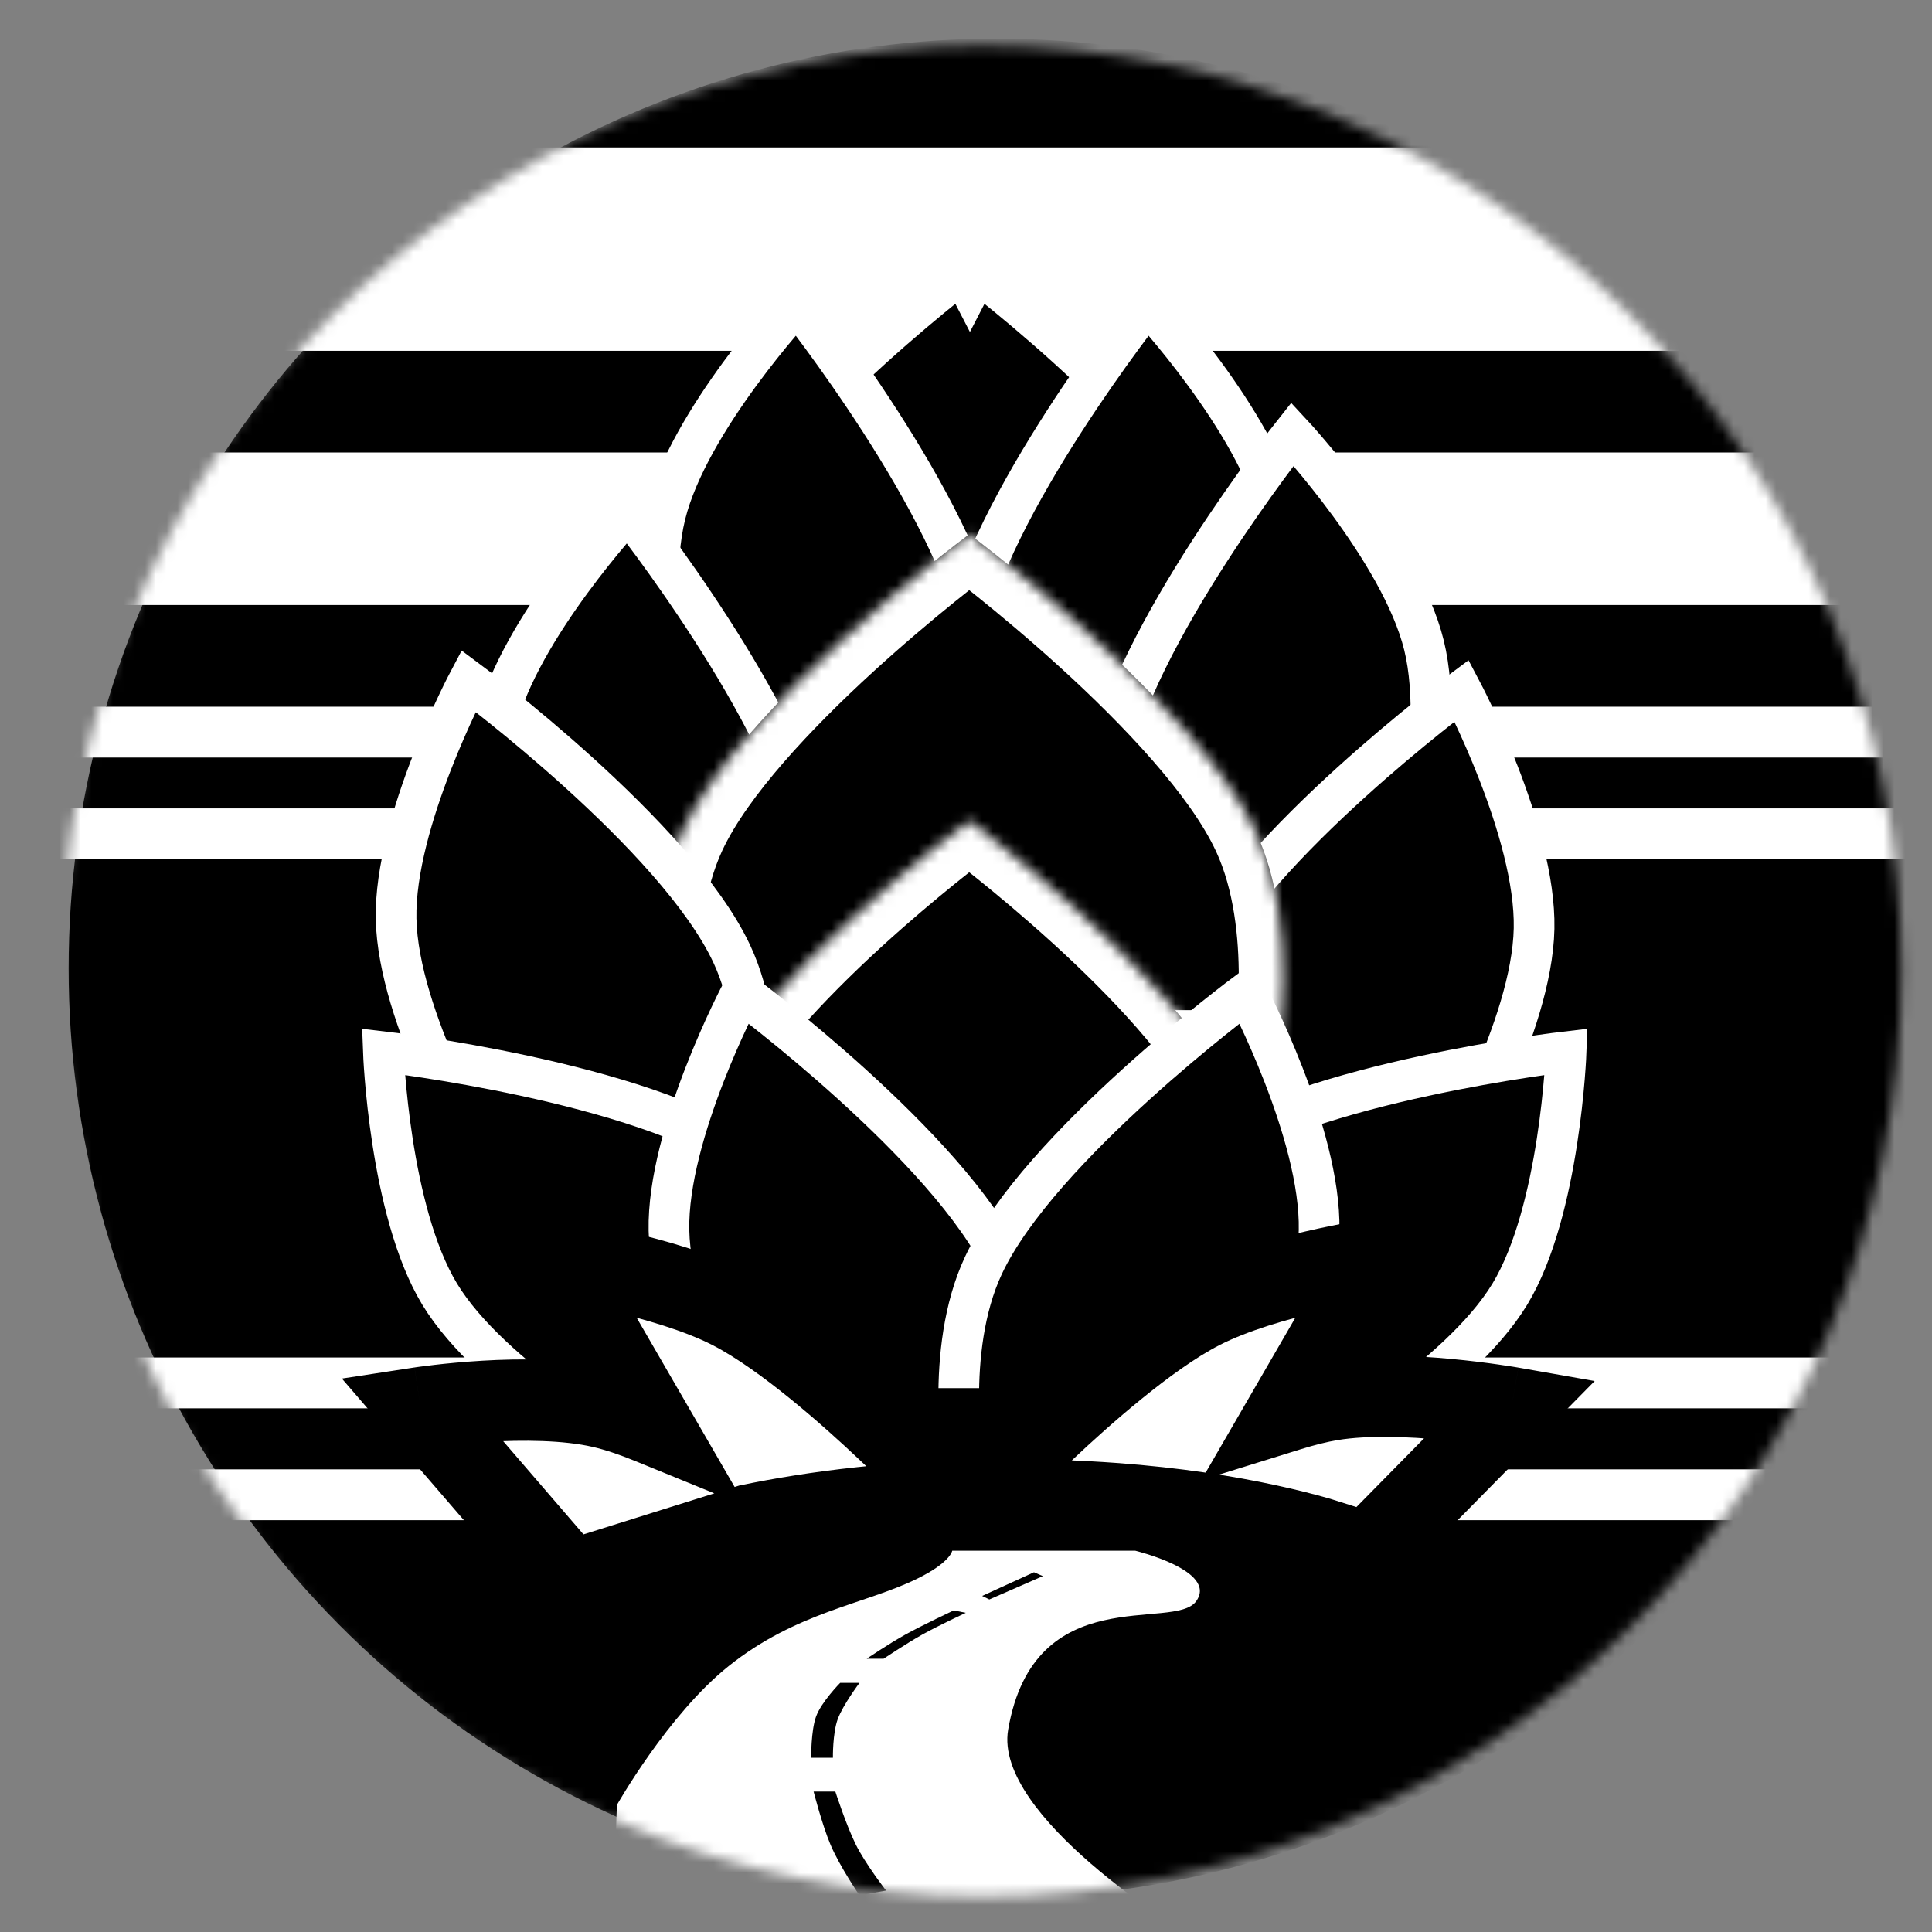 <svg width="180" height="180" viewBox="0 0 180 180" fill="none" xmlns="http://www.w3.org/2000/svg">
<rect x="0" y="0" width="180" height="180" fill="#808080" stroke="none"/>
<mask id="mask0_25_96" style="mask-type:alpha" maskUnits="userSpaceOnUse" x="5" y="4" width="173" height="173">
<ellipse cx="91.421" cy="90.474" rx="85.737" ry="86.21" fill="#101010"/>
</mask>
<g mask="url(#mask0_25_96)">
<ellipse cx="92.795" cy="90.225" rx="86.4" ry="86.625" fill="black"/>
<rect x="0" y="75.316" width="181.895" height="4.737" fill="white"/>
<rect x="0" y="126.474" width="181.895" height="4.737" fill="white"/>
<rect x="0" y="136.895" width="181.895" height="4.737" fill="white"/>
<rect x="0" y="65.842" width="181.895" height="4.737" fill="white"/>
<rect x="0" y="42.158" width="181.895" height="14.21" fill="white"/>
<rect x="0" y="13.737" width="181.895" height="18.947" fill="white"/>
<path d="M94.725 140.4H93.6C93.6 140.4 94.824 139.665 95.175 139.05C95.527 138.435 95.625 137.25 95.625 137.25H96.525C96.525 137.25 96.427 138.479 96.075 139.05C95.724 139.621 94.725 140.4 94.725 140.4Z" fill="white"/>
<path d="M99.256 103.126L123.597 96.604C123.597 96.604 127.673 82.106 125.468 73.159C123.296 64.349 113.212 53.498 113.212 53.498C113.212 53.498 98.237 72.383 96.103 84.404C94.562 93.083 99.256 103.126 99.256 103.126Z" fill="white"/>
<path d="M82.802 103.126L58.46 96.604C58.46 96.604 54.384 82.106 56.59 73.159C58.761 64.349 68.846 53.498 68.846 53.498C68.846 53.498 83.821 72.383 85.955 84.404C87.495 93.083 82.802 103.126 82.802 103.126Z" fill="white"/>
<mask id="path-12-outside-1_25_96" maskUnits="userSpaceOnUse" x="59.45" y="16.5" width="62" height="55" fill="black">
<rect fill="white" x="59.45" y="16.5" width="62" height="55"/>
<path fill-rule="evenodd" clip-rule="evenodd" d="M89.151 66.825H63.951C63.951 66.825 62.017 55.91 65.751 47.925C70.923 36.866 90.276 22.5 90.276 22.5C90.276 22.5 90.307 22.559 90.365 22.671C90.423 22.559 90.454 22.5 90.454 22.5C90.454 22.5 109.806 36.866 114.979 47.925C118.713 55.91 116.779 66.825 116.779 66.825H91.579C91.579 66.825 91.094 66.009 90.365 64.64C89.636 66.009 89.151 66.825 89.151 66.825Z"/>
</mask>
<path fill-rule="evenodd" clip-rule="evenodd" d="M89.151 66.825H63.951C63.951 66.825 62.017 55.91 65.751 47.925C70.923 36.866 90.276 22.5 90.276 22.5C90.276 22.5 90.307 22.559 90.365 22.671C90.423 22.559 90.454 22.5 90.454 22.5C90.454 22.5 109.806 36.866 114.979 47.925C118.713 55.91 116.779 66.825 116.779 66.825H91.579C91.579 66.825 91.094 66.009 90.365 64.64C89.636 66.009 89.151 66.825 89.151 66.825Z" fill="black"/>
<path d="M63.951 66.825L60.219 67.487L60.774 70.615H63.951V66.825ZM89.151 66.825V70.615H91.308L92.409 68.76L89.151 66.825ZM65.751 47.925L69.183 49.531L69.183 49.531L65.751 47.925ZM90.276 22.5L93.625 20.727L91.56 16.828L88.017 19.458L90.276 22.5ZM90.365 22.671L86.998 24.409L90.365 30.932L93.732 24.409L90.365 22.671ZM90.454 22.5L92.713 19.458L89.17 16.828L87.105 20.727L90.454 22.5ZM114.979 47.925L118.411 46.32L118.411 46.32L114.979 47.925ZM116.779 66.825V70.615H119.956L120.51 67.487L116.779 66.825ZM91.579 66.825L88.32 68.76L89.422 70.615H91.579V66.825ZM90.365 64.64L93.709 62.858L90.365 56.58L87.02 62.858L90.365 64.64ZM63.951 66.825V70.615H89.151V66.825V63.036H63.951V66.825ZM65.751 47.925L62.318 46.32C60.103 51.056 59.643 56.436 59.661 60.387C59.67 62.405 59.805 64.151 59.939 65.399C60.006 66.024 60.073 66.529 60.125 66.885C60.151 67.064 60.173 67.205 60.189 67.306C60.197 67.357 60.204 67.398 60.209 67.428C60.212 67.443 60.214 67.455 60.216 67.465C60.217 67.47 60.217 67.474 60.218 67.478C60.218 67.48 60.219 67.481 60.219 67.483C60.219 67.484 60.219 67.484 60.219 67.485C60.219 67.486 60.219 67.487 63.951 66.825C67.682 66.164 67.682 66.165 67.683 66.166C67.683 66.166 67.683 66.167 67.683 66.167C67.683 66.168 67.683 66.168 67.683 66.169C67.683 66.17 67.683 66.17 67.683 66.17C67.683 66.169 67.683 66.166 67.681 66.16C67.68 66.148 67.676 66.127 67.671 66.095C67.661 66.033 67.645 65.932 67.625 65.796C67.586 65.525 67.531 65.114 67.475 64.591C67.362 63.543 67.248 62.061 67.24 60.352C67.224 56.849 67.664 52.78 69.183 49.531L65.751 47.925ZM90.276 22.5C88.017 19.458 88.017 19.458 88.016 19.458C88.016 19.459 88.015 19.459 88.015 19.459C88.014 19.46 88.012 19.461 88.011 19.462C88.007 19.465 88.003 19.468 87.997 19.472C87.986 19.481 87.97 19.493 87.95 19.508C87.909 19.538 87.85 19.582 87.775 19.64C87.623 19.754 87.404 19.92 87.125 20.134C86.568 20.563 85.771 21.183 84.801 21.961C82.863 23.515 80.221 25.707 77.407 28.259C71.935 33.222 65.262 40.027 62.318 46.32L65.751 47.925L69.183 49.531C71.412 44.765 77.002 38.857 82.499 33.873C85.17 31.45 87.689 29.36 89.542 27.874C90.467 27.133 91.222 26.544 91.743 26.144C92.004 25.944 92.205 25.791 92.34 25.689C92.407 25.638 92.458 25.601 92.491 25.576C92.507 25.564 92.519 25.555 92.526 25.549C92.53 25.547 92.532 25.545 92.534 25.544C92.535 25.543 92.535 25.543 92.535 25.543C92.535 25.543 92.535 25.543 92.535 25.543C92.535 25.543 92.535 25.543 90.276 22.5ZM90.365 22.671L93.732 20.933C93.7 20.871 93.675 20.822 93.656 20.787C93.647 20.77 93.64 20.756 93.635 20.746C93.632 20.741 93.63 20.737 93.628 20.734C93.627 20.732 93.627 20.731 93.626 20.73C93.626 20.729 93.626 20.729 93.625 20.728C93.625 20.728 93.625 20.728 93.625 20.727C93.625 20.727 93.625 20.727 93.625 20.727C93.625 20.727 93.625 20.727 93.625 20.727C93.625 20.727 93.625 20.727 93.625 20.727C93.625 20.727 93.625 20.727 90.276 22.5C86.927 24.274 86.927 24.274 86.927 24.274C86.927 24.274 86.927 24.274 86.927 24.274C86.927 24.274 86.927 24.274 86.927 24.274C86.927 24.273 86.927 24.273 86.927 24.273C86.927 24.273 86.927 24.273 86.927 24.273C86.926 24.273 86.926 24.273 86.926 24.272C86.926 24.272 86.926 24.272 86.926 24.272C86.926 24.273 86.927 24.274 86.928 24.276C86.931 24.281 86.935 24.289 86.941 24.3C86.953 24.323 86.972 24.36 86.998 24.409L90.365 22.671ZM90.365 22.671L93.732 24.409C93.758 24.36 93.777 24.323 93.789 24.3C93.795 24.289 93.799 24.281 93.801 24.276C93.802 24.274 93.803 24.273 93.803 24.272C93.803 24.272 93.803 24.272 93.803 24.272C93.803 24.273 93.803 24.273 93.803 24.273C93.803 24.273 93.803 24.273 93.803 24.273C93.803 24.273 93.803 24.273 93.803 24.274C93.803 24.274 93.803 24.274 93.803 24.274C93.803 24.274 93.803 24.274 93.803 24.274C93.803 24.274 93.803 24.274 90.454 22.5C87.105 20.727 87.105 20.727 87.105 20.727C87.105 20.727 87.105 20.727 87.105 20.727C87.105 20.727 87.105 20.727 87.105 20.727C87.105 20.727 87.105 20.727 87.105 20.727C87.105 20.728 87.104 20.728 87.104 20.728C87.104 20.729 87.104 20.729 87.103 20.73C87.103 20.731 87.102 20.732 87.101 20.734C87.1 20.737 87.097 20.741 87.095 20.746C87.089 20.756 87.082 20.77 87.073 20.787C87.055 20.822 87.03 20.871 86.998 20.933L90.365 22.671ZM90.454 22.5C88.195 25.543 88.195 25.543 88.195 25.543C88.195 25.543 88.194 25.543 88.195 25.543C88.195 25.543 88.195 25.543 88.196 25.544C88.197 25.545 88.2 25.547 88.203 25.549C88.211 25.555 88.223 25.564 88.239 25.576C88.272 25.601 88.322 25.638 88.39 25.689C88.524 25.791 88.726 25.944 88.986 26.144C89.507 26.544 90.263 27.133 91.188 27.874C93.04 29.36 95.56 31.45 98.231 33.873C103.728 38.857 109.317 44.765 111.546 49.531L114.979 47.925L118.411 46.32C115.468 40.027 108.795 33.222 103.322 28.259C100.509 25.707 97.867 23.515 95.929 21.961C94.959 21.183 94.162 20.563 93.605 20.134C93.326 19.92 93.106 19.754 92.955 19.64C92.879 19.582 92.821 19.538 92.78 19.508C92.759 19.493 92.744 19.481 92.732 19.472C92.727 19.468 92.722 19.465 92.719 19.462C92.717 19.461 92.716 19.46 92.715 19.459C92.714 19.459 92.714 19.459 92.713 19.458C92.713 19.458 92.713 19.458 90.454 22.5ZM114.979 47.925L111.546 49.531C113.066 52.78 113.505 56.849 113.49 60.352C113.482 62.061 113.367 63.543 113.255 64.591C113.199 65.114 113.144 65.525 113.104 65.796C113.085 65.932 113.069 66.033 113.059 66.095C113.054 66.127 113.05 66.148 113.048 66.16C113.047 66.166 113.047 66.169 113.046 66.17C113.046 66.17 113.046 66.17 113.047 66.169C113.047 66.168 113.047 66.168 113.047 66.167C113.047 66.167 113.047 66.166 113.047 66.166C113.047 66.165 113.047 66.164 116.779 66.825C120.51 67.487 120.51 67.486 120.51 67.485C120.51 67.484 120.511 67.484 120.511 67.483C120.511 67.481 120.511 67.48 120.512 67.478C120.512 67.474 120.513 67.47 120.514 67.465C120.516 67.455 120.518 67.443 120.52 67.428C120.525 67.398 120.532 67.357 120.54 67.306C120.557 67.205 120.579 67.064 120.605 66.885C120.656 66.529 120.724 66.024 120.791 65.399C120.924 64.151 121.059 62.405 121.069 60.387C121.086 56.436 120.626 51.056 118.411 46.32L114.979 47.925ZM116.779 66.825V63.036H91.579V66.825V70.615H116.779V66.825ZM91.579 66.825C94.837 64.891 94.837 64.891 94.837 64.891C94.837 64.891 94.837 64.891 94.837 64.891C94.837 64.891 94.838 64.891 94.838 64.891C94.838 64.892 94.838 64.892 94.838 64.892C94.838 64.892 94.838 64.892 94.838 64.892C94.838 64.892 94.837 64.891 94.836 64.889C94.834 64.885 94.83 64.878 94.824 64.869C94.813 64.849 94.794 64.817 94.769 64.774C94.719 64.687 94.642 64.555 94.543 64.38C94.345 64.029 94.057 63.511 93.709 62.858L90.365 64.64L87.02 66.422C87.402 67.138 87.721 67.712 87.947 68.112C88.061 68.313 88.151 68.469 88.214 68.579C88.246 68.633 88.271 68.676 88.289 68.707C88.298 68.722 88.305 68.734 88.31 68.743C88.313 68.747 88.315 68.751 88.317 68.754C88.318 68.755 88.318 68.757 88.319 68.758C88.319 68.758 88.32 68.759 88.32 68.759C88.32 68.759 88.32 68.76 88.32 68.76C88.32 68.76 88.32 68.76 88.32 68.76C88.32 68.76 88.32 68.76 91.579 66.825ZM89.151 66.825C92.409 68.76 92.409 68.76 92.409 68.76C92.409 68.76 92.409 68.76 92.409 68.76C92.41 68.76 92.41 68.759 92.41 68.759C92.41 68.759 92.41 68.758 92.411 68.758C92.411 68.757 92.412 68.755 92.413 68.754C92.415 68.751 92.417 68.747 92.419 68.743C92.425 68.734 92.432 68.722 92.441 68.707C92.459 68.676 92.484 68.633 92.515 68.579C92.579 68.469 92.669 68.313 92.782 68.112C93.009 67.712 93.328 67.138 93.709 66.422L90.365 64.64L87.02 62.858C86.672 63.511 86.385 64.029 86.186 64.38C86.087 64.555 86.011 64.687 85.961 64.774C85.936 64.817 85.917 64.849 85.906 64.869C85.9 64.878 85.896 64.885 85.894 64.889C85.892 64.891 85.892 64.892 85.892 64.892C85.892 64.892 85.892 64.892 85.892 64.892C85.892 64.892 85.892 64.891 85.892 64.891C85.892 64.891 85.892 64.891 85.892 64.891C85.892 64.891 85.892 64.891 85.892 64.891C85.892 64.891 85.893 64.891 89.151 66.825Z" fill="white" mask="url(#path-12-outside-1_25_96)"/>
<path d="M92.956 77.926L117.297 71.404C117.297 71.404 121.373 56.906 119.168 47.958C116.996 39.149 106.912 28.298 106.912 28.298C106.912 28.298 91.937 47.183 89.803 59.204C88.263 67.883 92.956 77.926 92.956 77.926Z" fill="black" stroke="white" stroke-width="3.789"/>
<path d="M106.456 90.076L130.797 83.554C130.797 83.554 134.873 69.056 132.668 60.109C130.496 51.299 120.412 40.448 120.412 40.448C120.412 40.448 105.437 59.333 103.303 71.355C101.762 80.033 106.456 90.076 106.456 90.076Z" fill="black" stroke="white" stroke-width="3.789"/>
<path d="M109.851 108.675H135.051C135.051 108.675 142.741 95.726 142.926 86.513C143.108 77.441 136.176 64.35 136.176 64.35C136.176 64.35 116.823 78.716 111.651 89.775C107.917 97.76 109.851 108.675 109.851 108.675Z" fill="black" stroke="white" stroke-width="3.789"/>
<path d="M88.201 77.926L63.86 71.404C63.86 71.404 59.784 56.906 61.99 47.958C64.161 39.149 74.246 28.298 74.246 28.298C74.246 28.298 89.221 47.183 91.355 59.204C92.895 67.883 88.201 77.926 88.201 77.926Z" fill="black" stroke="white" stroke-width="3.789"/>
<path d="M72.452 97.276L48.11 90.754C48.11 90.754 44.034 76.256 46.24 67.308C48.411 58.499 58.496 47.648 58.496 47.648C58.496 47.648 73.471 66.533 75.605 78.554C77.145 87.233 72.452 97.276 72.452 97.276Z" fill="black" stroke="white" stroke-width="3.789"/>
<mask id="path-19-inside-2_25_96" fill="white">
<path fill-rule="evenodd" clip-rule="evenodd" d="M91.5 98.242H118.995C118.995 98.242 121.105 86.297 117.031 77.56C111.387 65.458 90.273 49.737 90.273 49.737C90.273 49.737 90.257 49.766 90.228 49.824C89.131 50.643 69.038 65.768 63.558 77.486C59.489 86.184 61.597 98.075 61.597 98.075H89.049C89.049 98.075 89.515 97.289 90.231 95.956C90.996 97.39 91.5 98.242 91.5 98.242Z"/>
</mask>
<path fill-rule="evenodd" clip-rule="evenodd" d="M91.5 98.242H118.995C118.995 98.242 121.105 86.297 117.031 77.56C111.387 65.458 90.273 49.737 90.273 49.737C90.273 49.737 90.257 49.766 90.228 49.824C89.131 50.643 69.038 65.768 63.558 77.486C59.489 86.184 61.597 98.075 61.597 98.075H89.049C89.049 98.075 89.515 97.289 90.231 95.956C90.996 97.39 91.5 98.242 91.5 98.242Z" fill="black"/>
<path d="M118.995 98.242V102.37H122.457L123.06 98.96L118.995 98.242ZM91.5 98.242L87.948 100.345L89.147 102.37H91.5V98.242ZM117.031 77.56L113.29 79.304L117.031 77.56ZM90.273 49.737L92.738 46.426L88.872 43.548L86.622 47.809L90.273 49.737ZM90.228 49.824L92.699 53.13L93.456 52.564L93.891 51.726L90.228 49.824ZM63.558 77.486L67.297 79.235L67.297 79.235L63.558 77.486ZM61.597 98.075L57.532 98.795L58.136 102.203H61.597V98.075ZM89.049 98.075V102.203H91.398L92.598 100.182L89.049 98.075ZM90.231 95.956L93.874 94.014L90.246 87.203L86.594 94.002L90.231 95.956ZM118.995 98.242V94.114H91.5V98.242V102.37H118.995V98.242ZM117.031 77.56L113.29 79.304C114.95 82.865 115.43 87.324 115.413 91.159C115.404 93.029 115.279 94.653 115.156 95.801C115.095 96.373 115.035 96.823 114.992 97.121C114.97 97.269 114.953 97.38 114.942 97.448C114.937 97.483 114.933 97.506 114.93 97.519C114.929 97.525 114.929 97.529 114.929 97.53C114.928 97.53 114.929 97.53 114.929 97.529C114.929 97.529 114.929 97.528 114.929 97.527C114.929 97.527 114.929 97.526 114.929 97.526C114.929 97.525 114.93 97.524 118.995 98.242C123.06 98.96 123.06 98.96 123.06 98.959C123.06 98.958 123.06 98.957 123.061 98.956C123.061 98.955 123.061 98.953 123.062 98.951C123.062 98.947 123.063 98.942 123.064 98.937C123.066 98.926 123.068 98.913 123.071 98.896C123.077 98.863 123.084 98.819 123.093 98.764C123.111 98.653 123.135 98.498 123.163 98.303C123.219 97.914 123.293 97.362 123.366 96.678C123.511 95.313 123.659 93.404 123.669 91.196C123.688 86.875 123.186 80.992 120.772 75.815L117.031 77.56ZM90.273 49.737C87.807 53.048 87.807 53.048 87.807 53.048C87.807 53.048 87.807 53.048 87.807 53.048C87.807 53.048 87.807 53.048 87.808 53.049C87.81 53.05 87.812 53.052 87.817 53.055C87.825 53.061 87.838 53.071 87.855 53.084C87.891 53.111 87.946 53.152 88.02 53.208C88.167 53.319 88.387 53.487 88.671 53.706C89.239 54.144 90.064 54.788 91.073 55.599C93.094 57.225 95.843 59.513 98.758 62.164C104.754 67.618 110.856 74.085 113.29 79.304L117.031 77.56L120.772 75.815C117.563 68.933 110.285 61.488 104.313 56.056C101.244 53.264 98.361 50.866 96.247 49.166C95.189 48.314 94.319 47.635 93.711 47.166C93.407 46.932 93.168 46.75 93.003 46.625C92.92 46.562 92.856 46.514 92.811 46.481C92.789 46.464 92.772 46.451 92.76 46.442C92.753 46.437 92.749 46.434 92.745 46.431C92.743 46.43 92.742 46.429 92.74 46.428C92.74 46.427 92.739 46.427 92.739 46.427C92.738 46.426 92.738 46.426 90.273 49.737ZM90.228 49.824L93.891 51.726C93.904 51.701 93.913 51.684 93.918 51.674C93.921 51.669 93.923 51.665 93.924 51.664C93.924 51.663 93.924 51.663 93.924 51.663C93.924 51.663 93.924 51.663 93.924 51.663C93.924 51.663 93.924 51.663 93.924 51.664C93.924 51.664 93.924 51.664 93.923 51.664C93.923 51.664 93.923 51.664 93.923 51.664C93.923 51.664 93.923 51.664 93.923 51.664C93.923 51.664 93.923 51.664 93.923 51.664C93.923 51.664 93.923 51.664 90.273 49.737C86.622 47.809 86.622 47.809 86.622 47.81C86.622 47.81 86.622 47.81 86.622 47.81C86.622 47.81 86.622 47.81 86.622 47.81C86.622 47.81 86.622 47.81 86.622 47.81C86.622 47.81 86.622 47.81 86.622 47.81C86.622 47.811 86.621 47.811 86.621 47.811C86.621 47.812 86.62 47.813 86.62 47.814C86.619 47.816 86.618 47.818 86.616 47.821C86.613 47.827 86.609 47.834 86.604 47.844C86.594 47.863 86.581 47.889 86.564 47.922L90.228 49.824ZM90.228 49.824L87.756 46.517C87.156 46.965 81.738 51.043 75.75 56.522C69.909 61.867 62.941 69.06 59.818 75.737L63.558 77.486L67.297 79.235C69.654 74.194 75.473 67.966 81.323 62.614C87.026 57.396 92.202 53.501 92.699 53.13L90.228 49.824ZM63.558 77.486L59.818 75.737C57.406 80.896 56.904 86.757 56.923 91.061C56.933 93.26 57.081 95.162 57.226 96.521C57.299 97.202 57.373 97.752 57.429 98.14C57.457 98.334 57.481 98.488 57.499 98.599C57.508 98.654 57.515 98.698 57.521 98.731C57.524 98.747 57.526 98.761 57.528 98.772C57.529 98.777 57.53 98.782 57.53 98.786C57.531 98.787 57.531 98.789 57.531 98.791C57.531 98.792 57.532 98.793 57.532 98.793C57.532 98.794 57.532 98.795 61.597 98.075C65.662 97.354 65.662 97.355 65.662 97.356C65.662 97.356 65.662 97.357 65.662 97.358C65.662 97.358 65.662 97.359 65.662 97.36C65.663 97.361 65.663 97.361 65.662 97.361C65.662 97.36 65.662 97.356 65.661 97.35C65.659 97.337 65.655 97.314 65.649 97.279C65.638 97.211 65.621 97.102 65.599 96.954C65.556 96.658 65.497 96.21 65.436 95.641C65.313 94.499 65.188 92.884 65.18 91.023C65.162 87.207 65.642 82.774 67.297 79.235L63.558 77.486ZM61.597 98.075V102.203H89.049V98.075V93.947H61.597V98.075ZM89.049 98.075C92.598 100.182 92.598 100.182 92.598 100.182C92.598 100.182 92.598 100.182 92.598 100.182C92.599 100.182 92.599 100.182 92.599 100.181C92.599 100.181 92.599 100.18 92.6 100.18C92.6 100.179 92.601 100.178 92.602 100.176C92.603 100.173 92.606 100.17 92.608 100.165C92.613 100.157 92.62 100.145 92.629 100.13C92.647 100.1 92.671 100.059 92.702 100.006C92.763 99.9 92.851 99.748 92.961 99.553C93.182 99.165 93.493 98.606 93.868 97.909L90.231 95.956L86.594 94.002C86.253 94.638 85.973 95.139 85.782 95.477C85.686 95.646 85.612 95.773 85.564 95.856C85.54 95.898 85.522 95.928 85.511 95.947C85.506 95.956 85.502 95.962 85.5 95.966C85.499 95.968 85.498 95.969 85.498 95.969C85.498 95.969 85.498 95.969 85.498 95.968C85.498 95.968 85.499 95.968 85.499 95.968C85.499 95.968 85.499 95.968 85.499 95.967C85.499 95.967 85.499 95.967 85.499 95.967C85.499 95.967 85.499 95.967 89.049 98.075ZM91.5 98.242C95.052 96.139 95.052 96.139 95.052 96.139C95.052 96.139 95.053 96.139 95.053 96.14C95.053 96.14 95.053 96.14 95.053 96.14C95.053 96.14 95.053 96.14 95.053 96.141C95.053 96.141 95.053 96.141 95.053 96.141C95.053 96.141 95.052 96.139 95.051 96.138C95.049 96.134 95.045 96.127 95.039 96.117C95.027 96.096 95.008 96.063 94.982 96.018C94.93 95.928 94.85 95.789 94.746 95.606C94.54 95.24 94.239 94.699 93.874 94.014L90.231 95.956L86.588 97.897C86.988 98.647 87.322 99.249 87.558 99.668C87.677 99.877 87.771 100.041 87.837 100.155C87.87 100.213 87.896 100.257 87.915 100.289C87.924 100.305 87.932 100.318 87.937 100.327C87.94 100.332 87.942 100.336 87.944 100.339C87.945 100.34 87.946 100.342 87.946 100.343C87.947 100.343 87.947 100.344 87.947 100.344C87.947 100.344 87.948 100.345 87.948 100.345C87.948 100.345 87.948 100.345 87.948 100.345C87.948 100.345 87.948 100.345 91.5 98.242Z" fill="white" mask="url(#path-19-inside-2_25_96)"/>
<mask id="path-21-inside-3_25_96" fill="white">
<path fill-rule="evenodd" clip-rule="evenodd" d="M91.401 120.979H116.64C116.64 120.979 118.578 110.014 114.838 101.993C109.657 90.884 90.275 76.453 90.275 76.453C90.275 76.453 90.26 76.48 90.233 76.532C89.226 77.285 70.782 91.169 65.751 101.925C62.017 109.91 63.951 120.825 63.951 120.825H89.151C89.151 120.825 89.579 120.104 90.237 118.88C90.938 120.197 91.401 120.979 91.401 120.979Z"/>
</mask>
<path fill-rule="evenodd" clip-rule="evenodd" d="M91.401 120.979H116.64C116.64 120.979 118.578 110.014 114.838 101.993C109.657 90.884 90.275 76.453 90.275 76.453C90.275 76.453 90.26 76.48 90.233 76.532C89.226 77.285 70.782 91.169 65.751 101.925C62.017 109.91 63.951 120.825 63.951 120.825H89.151C89.151 120.825 89.579 120.104 90.237 118.88C90.938 120.197 91.401 120.979 91.401 120.979Z" fill="black"/>
<path d="M116.64 120.979V124.769H119.819L120.372 121.638L116.64 120.979ZM91.401 120.979L88.14 122.91L89.241 124.769H91.401V120.979ZM114.838 101.993L118.272 100.392L118.272 100.392L114.838 101.993ZM90.275 76.453L92.538 73.413L88.989 70.771L86.923 74.683L90.275 76.453ZM90.233 76.532L92.502 79.567L93.197 79.048L93.596 78.278L90.233 76.532ZM65.751 101.925L69.183 103.531L69.183 103.531L65.751 101.925ZM63.951 120.825L60.22 121.487L60.774 124.615H63.951V120.825ZM89.151 120.825V124.615H91.308L92.409 122.76L89.151 120.825ZM90.237 118.88L93.581 117.098L90.25 110.846L86.898 117.087L90.237 118.88ZM116.64 120.979V117.19H91.401V120.979V124.769H116.64V120.979ZM114.838 101.993L111.403 103.595C112.927 106.863 113.368 110.956 113.352 114.477C113.344 116.194 113.229 117.684 113.117 118.738C113.061 119.263 113.006 119.676 112.966 119.949C112.946 120.086 112.93 120.187 112.92 120.25C112.915 120.282 112.912 120.304 112.91 120.315C112.909 120.321 112.908 120.325 112.908 120.325C112.908 120.326 112.908 120.325 112.908 120.324C112.908 120.324 112.908 120.323 112.908 120.323C112.908 120.322 112.908 120.322 112.909 120.321C112.909 120.321 112.909 120.32 116.64 120.979C120.372 121.638 120.372 121.638 120.372 121.637C120.373 121.636 120.373 121.635 120.373 121.635C120.373 121.633 120.373 121.632 120.374 121.63C120.374 121.626 120.375 121.622 120.376 121.617C120.378 121.607 120.38 121.595 120.382 121.58C120.387 121.549 120.394 121.509 120.402 121.458C120.419 121.356 120.441 121.214 120.467 121.035C120.519 120.678 120.586 120.171 120.653 119.543C120.787 118.29 120.922 116.538 120.931 114.511C120.949 110.544 120.488 105.144 118.272 100.392L114.838 101.993ZM90.275 76.453C88.011 79.492 88.011 79.492 88.011 79.492C88.011 79.492 88.011 79.492 88.011 79.492C88.011 79.492 88.011 79.492 88.012 79.493C88.013 79.494 88.016 79.496 88.02 79.499C88.027 79.504 88.039 79.513 88.055 79.525C88.088 79.55 88.139 79.588 88.207 79.639C88.341 79.741 88.543 79.895 88.804 80.096C89.326 80.498 90.083 81.089 91.009 81.834C92.865 83.326 95.388 85.427 98.064 87.86C103.568 92.867 109.169 98.803 111.403 103.595L114.838 101.993L118.272 100.392C115.326 94.074 108.645 87.24 103.163 82.254C100.346 79.691 97.7 77.489 95.759 75.928C94.787 75.147 93.989 74.524 93.431 74.093C93.152 73.878 92.932 73.711 92.781 73.596C92.705 73.539 92.646 73.494 92.605 73.464C92.585 73.448 92.569 73.436 92.557 73.428C92.552 73.424 92.547 73.421 92.544 73.418C92.542 73.417 92.541 73.416 92.54 73.415C92.539 73.415 92.539 73.414 92.538 73.414C92.538 73.414 92.538 73.413 90.275 76.453ZM90.233 76.532L93.596 78.278C93.608 78.256 93.616 78.24 93.621 78.231C93.624 78.226 93.625 78.223 93.626 78.222C93.626 78.221 93.626 78.22 93.626 78.221C93.626 78.221 93.626 78.221 93.626 78.221C93.626 78.221 93.626 78.221 93.626 78.222C93.626 78.222 93.626 78.222 93.626 78.222C93.626 78.222 93.626 78.222 93.626 78.222C93.626 78.222 93.626 78.222 93.626 78.222C93.626 78.222 93.626 78.222 93.626 78.222C93.626 78.222 93.626 78.222 90.275 76.453C86.923 74.683 86.923 74.684 86.923 74.684C86.923 74.684 86.923 74.684 86.923 74.684C86.923 74.684 86.923 74.684 86.923 74.684C86.923 74.684 86.923 74.684 86.923 74.684C86.923 74.684 86.923 74.684 86.923 74.684C86.923 74.685 86.923 74.685 86.922 74.685C86.922 74.686 86.922 74.687 86.921 74.688C86.92 74.689 86.919 74.692 86.918 74.694C86.915 74.7 86.911 74.707 86.907 74.715C86.898 74.732 86.885 74.756 86.87 74.786L90.233 76.532ZM90.233 76.532L87.964 73.497C87.413 73.909 82.439 77.652 76.943 82.682C71.581 87.588 65.185 94.191 62.318 100.32L65.751 101.925L69.183 103.531C71.347 98.904 76.689 93.187 82.059 88.273C87.294 83.484 92.046 79.909 92.502 79.567L90.233 76.532ZM65.751 101.925L62.318 100.32C60.103 105.055 59.643 110.436 59.661 114.387C59.67 116.405 59.805 118.151 59.939 119.399C60.006 120.024 60.073 120.529 60.125 120.885C60.151 121.063 60.173 121.205 60.189 121.306C60.197 121.357 60.204 121.398 60.209 121.428C60.212 121.443 60.214 121.455 60.216 121.465C60.217 121.47 60.217 121.474 60.218 121.478C60.218 121.48 60.219 121.481 60.219 121.483C60.219 121.483 60.219 121.484 60.219 121.485C60.219 121.486 60.22 121.487 63.951 120.825C67.682 120.164 67.682 120.165 67.683 120.166C67.683 120.166 67.683 120.167 67.683 120.167C67.683 120.168 67.683 120.168 67.683 120.169C67.683 120.17 67.683 120.17 67.683 120.17C67.683 120.169 67.683 120.166 67.681 120.16C67.68 120.148 67.676 120.127 67.671 120.095C67.661 120.033 67.645 119.932 67.625 119.796C67.586 119.524 67.531 119.114 67.475 118.591C67.363 117.543 67.248 116.061 67.24 114.352C67.224 110.849 67.664 106.78 69.183 103.531L65.751 101.925ZM63.951 120.825V124.615H89.151V120.825V117.036H63.951V120.825ZM89.151 120.825C92.409 122.76 92.409 122.76 92.409 122.76C92.409 122.76 92.409 122.76 92.409 122.76C92.41 122.76 92.41 122.759 92.41 122.759C92.41 122.759 92.41 122.758 92.411 122.758C92.411 122.757 92.412 122.756 92.413 122.754C92.414 122.752 92.416 122.748 92.418 122.744C92.423 122.736 92.43 122.726 92.438 122.712C92.454 122.685 92.476 122.647 92.504 122.598C92.561 122.501 92.641 122.361 92.743 122.183C92.945 121.826 93.231 121.313 93.575 120.673L90.237 118.88L86.898 117.087C86.585 117.67 86.328 118.131 86.152 118.441C86.064 118.596 85.996 118.713 85.952 118.789C85.93 118.827 85.913 118.855 85.903 118.872C85.898 118.88 85.895 118.886 85.893 118.889C85.892 118.891 85.892 118.892 85.892 118.892C85.892 118.892 85.892 118.892 85.892 118.892C85.892 118.892 85.892 118.891 85.892 118.891C85.892 118.891 85.892 118.891 85.892 118.891C85.892 118.891 85.892 118.891 85.892 118.891C85.892 118.891 85.893 118.891 89.151 120.825ZM91.401 120.979C94.662 119.049 94.662 119.049 94.662 119.049C94.662 119.049 94.662 119.049 94.662 119.049C94.662 119.049 94.662 119.049 94.663 119.049C94.663 119.05 94.663 119.05 94.663 119.05C94.663 119.05 94.663 119.05 94.663 119.05C94.663 119.05 94.662 119.049 94.661 119.047C94.659 119.044 94.655 119.037 94.65 119.028C94.639 119.009 94.621 118.979 94.597 118.937C94.549 118.855 94.476 118.727 94.381 118.559C94.192 118.224 93.916 117.726 93.581 117.098L90.237 118.88L86.892 120.662C87.259 121.351 87.566 121.903 87.783 122.287C87.891 122.48 87.978 122.63 88.039 122.735C88.069 122.788 88.093 122.829 88.11 122.858C88.119 122.873 88.126 122.884 88.131 122.893C88.133 122.897 88.135 122.901 88.137 122.904C88.138 122.905 88.138 122.906 88.139 122.907C88.139 122.908 88.14 122.908 88.14 122.909C88.14 122.909 88.14 122.909 88.14 122.909C88.14 122.909 88.14 122.909 88.14 122.909C88.14 122.91 88.14 122.91 91.401 120.979Z" fill="white" mask="url(#path-21-inside-3_25_96)"/>
<path d="M69.979 107.775H44.779C44.779 107.775 37.089 94.826 36.904 85.613C36.721 76.541 43.654 63.45 43.654 63.45C43.654 63.45 63.006 77.816 68.179 88.875C71.913 96.86 69.979 107.775 69.979 107.775Z" fill="black" stroke="white" stroke-width="3.789"/>
<path d="M80.678 123.212L58.854 135.812C58.854 135.812 45.72 128.442 40.953 120.556C36.259 112.791 35.717 97.987 35.717 97.987C35.717 97.987 59.66 100.752 69.669 107.744C76.895 112.791 80.678 123.212 80.678 123.212Z" fill="black" stroke="white" stroke-width="3.789"/>
<path d="M95.4 136.8H70.2C70.2 136.8 62.51 123.851 62.325 114.638C62.142 105.566 69.075 92.475 69.075 92.475C69.075 92.475 88.428 106.841 93.6 117.9C97.334 125.885 95.4 136.8 95.4 136.8Z" fill="black" stroke="white" stroke-width="3.789"/>
<path d="M100.952 123.212L122.776 135.812C122.776 135.812 135.91 128.442 140.677 120.556C145.371 112.791 145.913 97.987 145.913 97.987C145.913 97.987 121.97 100.752 111.961 107.744C104.735 112.791 100.952 123.212 100.952 123.212Z" fill="black" stroke="white" stroke-width="3.789"/>
<path d="M89.822 136.8H115.022C115.022 136.8 122.712 123.851 122.897 114.638C123.08 105.566 116.147 92.475 116.147 92.475C116.147 92.475 96.795 106.841 91.622 117.9C87.888 125.885 89.822 136.8 89.822 136.8Z" fill="black" stroke="white" stroke-width="3.789"/>
<mask id="path-28-outside-4_25_96" maskUnits="userSpaceOnUse" x="31.191" y="112.296" width="118" height="40" fill="black">
<rect fill="white" x="31.191" y="112.296" width="118" height="40"/>
<path fill-rule="evenodd" clip-rule="evenodd" d="M51.768 117.296L60.642 132.623C59.064 131.978 57.52 131.448 56.111 131.121C49.468 129.579 39.191 131.15 39.191 131.15L53.119 147.316L69.822 142.077C75.627 140.872 83.838 139.736 94.159 139.736C107.925 139.736 117.563 141.758 122.838 143.267L125.83 144.212C126.988 144.618 127.572 144.88 127.572 144.88V144.593L140.809 131.15C140.809 131.15 130.582 129.351 124.04 130.426C122.795 130.631 121.446 130.974 120.064 131.403L128.233 117.296C128.233 117.296 117.977 118.823 111.883 121.951C106.882 124.517 100.572 130.178 97.456 133.122H82.544C79.428 130.178 73.119 124.517 68.117 121.951C62.024 118.823 51.768 117.296 51.768 117.296Z"/>
</mask>
<path fill-rule="evenodd" clip-rule="evenodd" d="M51.768 117.296L60.642 132.623C59.064 131.978 57.52 131.448 56.111 131.121C49.468 129.579 39.191 131.15 39.191 131.15L53.119 147.316L69.822 142.077C75.627 140.872 83.838 139.736 94.159 139.736C107.925 139.736 117.563 141.758 122.838 143.267L125.83 144.212C126.988 144.618 127.572 144.88 127.572 144.88V144.593L140.809 131.15C140.809 131.15 130.582 129.351 124.04 130.426C122.795 130.631 121.446 130.974 120.064 131.403L128.233 117.296C128.233 117.296 117.977 118.823 111.883 121.951C106.882 124.517 100.572 130.178 97.456 133.122H82.544C79.428 130.178 73.119 124.517 68.117 121.951C62.024 118.823 51.768 117.296 51.768 117.296Z" fill="white"/>
<path d="M60.642 132.623L59.209 136.131L69.484 140.33L63.922 130.724L60.642 132.623ZM51.768 117.296L52.326 113.548L44.548 112.39L48.488 119.195L51.768 117.296ZM56.111 131.121L56.968 127.43L56.968 127.43L56.111 131.121ZM39.191 131.15L38.618 127.404L31.853 128.439L36.32 133.624L39.191 131.15ZM53.119 147.316L50.248 149.789L51.874 151.677L54.253 150.932L53.119 147.316ZM69.822 142.077L69.052 138.367L68.868 138.405L68.688 138.461L69.822 142.077ZM122.838 143.267L123.98 139.653L123.93 139.637L123.88 139.623L122.838 143.267ZM125.83 144.212L127.085 140.636L127.028 140.616L126.971 140.598L125.83 144.212ZM127.572 144.88L126.019 148.337L131.361 150.736V144.88H127.572ZM127.572 144.593L124.872 141.935L123.782 143.041V144.593H127.572ZM140.809 131.15L143.509 133.809L148.572 128.668L141.466 127.418L140.809 131.15ZM124.04 130.426L123.426 126.687L123.426 126.687L124.04 130.426ZM120.064 131.403L116.785 129.504L111.923 137.9L121.189 135.022L120.064 131.403ZM128.233 117.296L131.512 119.195L135.453 112.39L127.675 113.548L128.233 117.296ZM111.883 121.951L110.153 118.579L110.153 118.579L111.883 121.951ZM97.456 133.122V136.912H98.963L100.059 135.877L97.456 133.122ZM82.544 133.122L79.942 135.877L81.037 136.912H82.544V133.122ZM68.117 121.951L66.387 125.322L66.387 125.322L68.117 121.951ZM60.642 132.623L63.922 130.724L55.047 115.397L51.768 117.296L48.488 119.195L57.363 134.522L60.642 132.623ZM56.111 131.121L55.254 134.812C56.401 135.078 57.742 135.531 59.209 136.131L60.642 132.623L62.076 129.115C60.386 128.424 58.64 127.818 56.968 127.43L56.111 131.121ZM39.191 131.15C39.764 134.896 39.764 134.896 39.763 134.896C39.763 134.896 39.763 134.896 39.763 134.897C39.762 134.897 39.762 134.897 39.762 134.897C39.762 134.897 39.763 134.896 39.764 134.896C39.767 134.896 39.772 134.895 39.779 134.894C39.794 134.892 39.818 134.888 39.851 134.883C39.918 134.874 40.02 134.859 40.156 134.841C40.427 134.804 40.829 134.752 41.335 134.693C42.349 134.576 43.769 134.435 45.383 134.34C48.705 134.145 52.485 134.17 55.254 134.812L56.111 131.121L56.968 127.43C53.093 126.53 48.414 126.57 44.937 126.774C43.151 126.88 41.586 127.035 40.466 127.164C39.905 127.229 39.452 127.288 39.135 127.331C38.977 127.352 38.852 127.37 38.765 127.383C38.721 127.389 38.687 127.394 38.663 127.398C38.65 127.4 38.64 127.401 38.633 127.402C38.629 127.403 38.626 127.403 38.624 127.404C38.623 127.404 38.621 127.404 38.621 127.404C38.62 127.404 38.62 127.404 38.619 127.404C38.619 127.404 38.618 127.404 39.191 131.15ZM53.119 147.316L55.989 144.842L42.062 128.677L39.191 131.15L36.32 133.624L50.248 149.789L53.119 147.316ZM69.822 142.077L68.688 138.461L51.985 143.7L53.119 147.316L54.253 150.932L70.956 145.693L69.822 142.077ZM94.159 139.736V135.947C83.559 135.947 75.09 137.114 69.052 138.367L69.822 142.077L70.592 145.787C76.165 144.631 84.118 143.526 94.159 143.526V139.736ZM122.838 143.267L123.88 139.623C118.289 138.024 108.3 135.947 94.159 135.947V139.736V143.526C107.549 143.526 116.837 145.492 121.797 146.91L122.838 143.267ZM122.838 143.267L121.697 146.88L124.688 147.825L125.83 144.212L126.971 140.598L123.98 139.653L122.838 143.267ZM127.572 144.88C129.124 141.423 129.124 141.423 129.124 141.423C129.123 141.423 129.123 141.423 129.123 141.423C129.123 141.423 129.122 141.422 129.122 141.422C129.121 141.422 129.12 141.421 129.119 141.421C129.118 141.42 129.116 141.419 129.114 141.419C129.11 141.417 129.105 141.415 129.1 141.412C129.089 141.408 129.077 141.402 129.061 141.396C129.031 141.382 128.992 141.365 128.944 141.345C128.847 141.304 128.713 141.248 128.543 141.18C128.203 141.044 127.716 140.857 127.085 140.636L125.83 144.212L124.575 147.787C125.101 147.972 125.486 148.12 125.727 148.216C125.848 148.265 125.932 148.3 125.981 148.321C126.006 148.331 126.021 148.338 126.027 148.341C126.031 148.342 126.031 148.342 126.03 148.342C126.03 148.342 126.028 148.341 126.027 148.34C126.026 148.34 126.025 148.339 126.023 148.339C126.023 148.339 126.022 148.338 126.022 148.338C126.021 148.338 126.021 148.338 126.021 148.338C126.02 148.338 126.02 148.337 126.02 148.337C126.02 148.337 126.019 148.337 127.572 144.88ZM127.572 144.593H123.782V144.88H127.572H131.361V144.593H127.572ZM127.572 144.593L130.272 147.252L143.509 133.809L140.809 131.15L138.109 128.492L124.872 141.935L127.572 144.593ZM140.809 131.15C141.466 127.418 141.466 127.418 141.465 127.418C141.465 127.418 141.464 127.418 141.464 127.418C141.463 127.418 141.462 127.418 141.461 127.417C141.459 127.417 141.456 127.416 141.452 127.416C141.445 127.415 141.436 127.413 141.424 127.411C141.4 127.407 141.367 127.401 141.324 127.394C141.238 127.379 141.116 127.359 140.96 127.334C140.648 127.284 140.201 127.214 139.646 127.135C138.539 126.976 136.993 126.777 135.231 126.612C131.796 126.291 127.2 126.066 123.426 126.687L124.04 130.426L124.655 134.165C127.422 133.711 131.211 133.848 134.525 134.158C136.137 134.309 137.557 134.492 138.572 134.637C139.079 134.71 139.482 134.773 139.754 134.816C139.891 134.838 139.994 134.856 140.062 134.867C140.096 134.873 140.12 134.877 140.136 134.88C140.143 134.881 140.149 134.882 140.151 134.882C140.153 134.883 140.154 134.883 140.154 134.883C140.154 134.883 140.154 134.883 140.154 134.883C140.154 134.883 140.153 134.883 140.153 134.883C140.153 134.883 140.153 134.883 140.809 131.15ZM124.04 130.426L123.426 126.687C121.957 126.928 120.432 127.321 118.94 127.784L120.064 131.403L121.189 135.022C122.461 134.627 123.632 134.333 124.655 134.165L124.04 130.426ZM120.064 131.403L123.344 133.302L131.512 119.195L128.233 117.296L124.953 115.397L116.785 129.504L120.064 131.403ZM128.233 117.296C127.675 113.548 127.674 113.548 127.674 113.548C127.674 113.548 127.673 113.548 127.673 113.548C127.672 113.549 127.671 113.549 127.67 113.549C127.667 113.549 127.665 113.55 127.661 113.55C127.654 113.551 127.644 113.553 127.632 113.555C127.609 113.558 127.575 113.563 127.532 113.57C127.447 113.583 127.324 113.603 127.168 113.628C126.856 113.679 126.41 113.755 125.858 113.855C124.755 114.056 123.221 114.356 121.486 114.76C118.094 115.548 113.631 116.794 110.153 118.579L111.883 121.951L113.614 125.322C116.229 123.98 119.941 122.899 123.201 122.142C124.791 121.772 126.202 121.496 127.213 121.312C127.717 121.22 128.12 121.152 128.393 121.108C128.529 121.085 128.633 121.069 128.7 121.058C128.734 121.053 128.759 121.049 128.774 121.047C128.782 121.046 128.787 121.045 128.79 121.045C128.791 121.044 128.792 121.044 128.792 121.044C128.792 121.044 128.792 121.044 128.792 121.044C128.792 121.044 128.792 121.044 128.792 121.044C128.791 121.044 128.791 121.044 128.233 117.296ZM111.883 121.951L110.153 118.579C104.603 121.428 97.927 127.464 94.854 130.367L97.456 133.122L100.059 135.877C103.218 132.892 109.161 127.607 113.614 125.322L111.883 121.951ZM82.544 133.122V136.912H97.456V133.122V129.333H82.544V133.122ZM68.117 121.951L66.387 125.322C70.839 127.607 76.783 132.892 79.942 135.877L82.544 133.122L85.147 130.367C82.073 127.464 75.398 121.428 69.847 118.579L68.117 121.951ZM51.768 117.296C51.21 121.044 51.209 121.044 51.209 121.044C51.209 121.044 51.209 121.044 51.209 121.044C51.208 121.044 51.208 121.044 51.209 121.044C51.209 121.044 51.209 121.044 51.211 121.045C51.214 121.045 51.219 121.046 51.227 121.047C51.242 121.049 51.267 121.053 51.3 121.058C51.368 121.069 51.472 121.085 51.608 121.108C51.881 121.152 52.283 121.22 52.788 121.312C53.799 121.496 55.21 121.772 56.8 122.142C60.06 122.899 63.772 123.98 66.387 125.322L68.117 121.951L69.847 118.579C66.369 116.794 61.907 115.548 58.515 114.76C56.78 114.356 55.245 114.056 54.143 113.855C53.591 113.755 53.145 113.679 52.833 113.628C52.677 113.603 52.554 113.583 52.468 113.57C52.426 113.563 52.392 113.558 52.368 113.555C52.356 113.553 52.347 113.551 52.34 113.55C52.336 113.55 52.333 113.549 52.331 113.549C52.33 113.549 52.329 113.549 52.328 113.548C52.328 113.548 52.327 113.548 52.327 113.548C52.326 113.548 52.326 113.548 51.768 117.296Z" fill="black" mask="url(#path-28-outside-4_25_96)"/>
<path d="M57.474 168.168C57.474 168.168 62.231 159.746 67.889 155.224C74.201 150.178 80.53 149.479 85.405 147.107C88.561 145.571 88.719 144.474 88.719 144.474H105.762C105.762 144.474 113.495 146.333 111.443 149.185C109.392 152.037 96.352 147.107 93.927 161.148C92.532 169.223 110.339 180.015 110.339 180.015L111.443 186.158H56.842L57.474 168.168Z" fill="white"/>
<path d="M75.802 166.914H77.826C77.826 166.914 78.821 170.007 79.739 171.864C80.604 173.614 82.552 176.139 82.552 176.139L80.076 176.589C80.076 176.589 78.234 173.893 77.376 171.864C76.587 169.996 75.802 166.914 75.802 166.914Z" fill="black"/>
<path d="M78.276 156.789H80.076C80.076 156.789 78.534 158.846 78.051 160.164C77.568 161.482 77.601 163.764 77.601 163.764H75.576C75.576 163.764 75.548 161.273 76.026 159.939C76.52 158.563 78.276 156.789 78.276 156.789Z" fill="black"/>
<path d="M80.752 154.539C80.752 154.539 82.77 153.168 84.352 152.289C85.933 151.411 88.852 150.039 88.852 150.039L89.977 150.264C89.977 150.264 87.42 151.455 85.927 152.289C84.433 153.124 82.327 154.539 82.327 154.539L80.752 154.539Z" fill="black"/>
<path d="M91.504 148.689L96.333 146.483L97.161 146.842L92.172 149.018L91.504 148.689Z" fill="black"/>
</g>
</svg>
